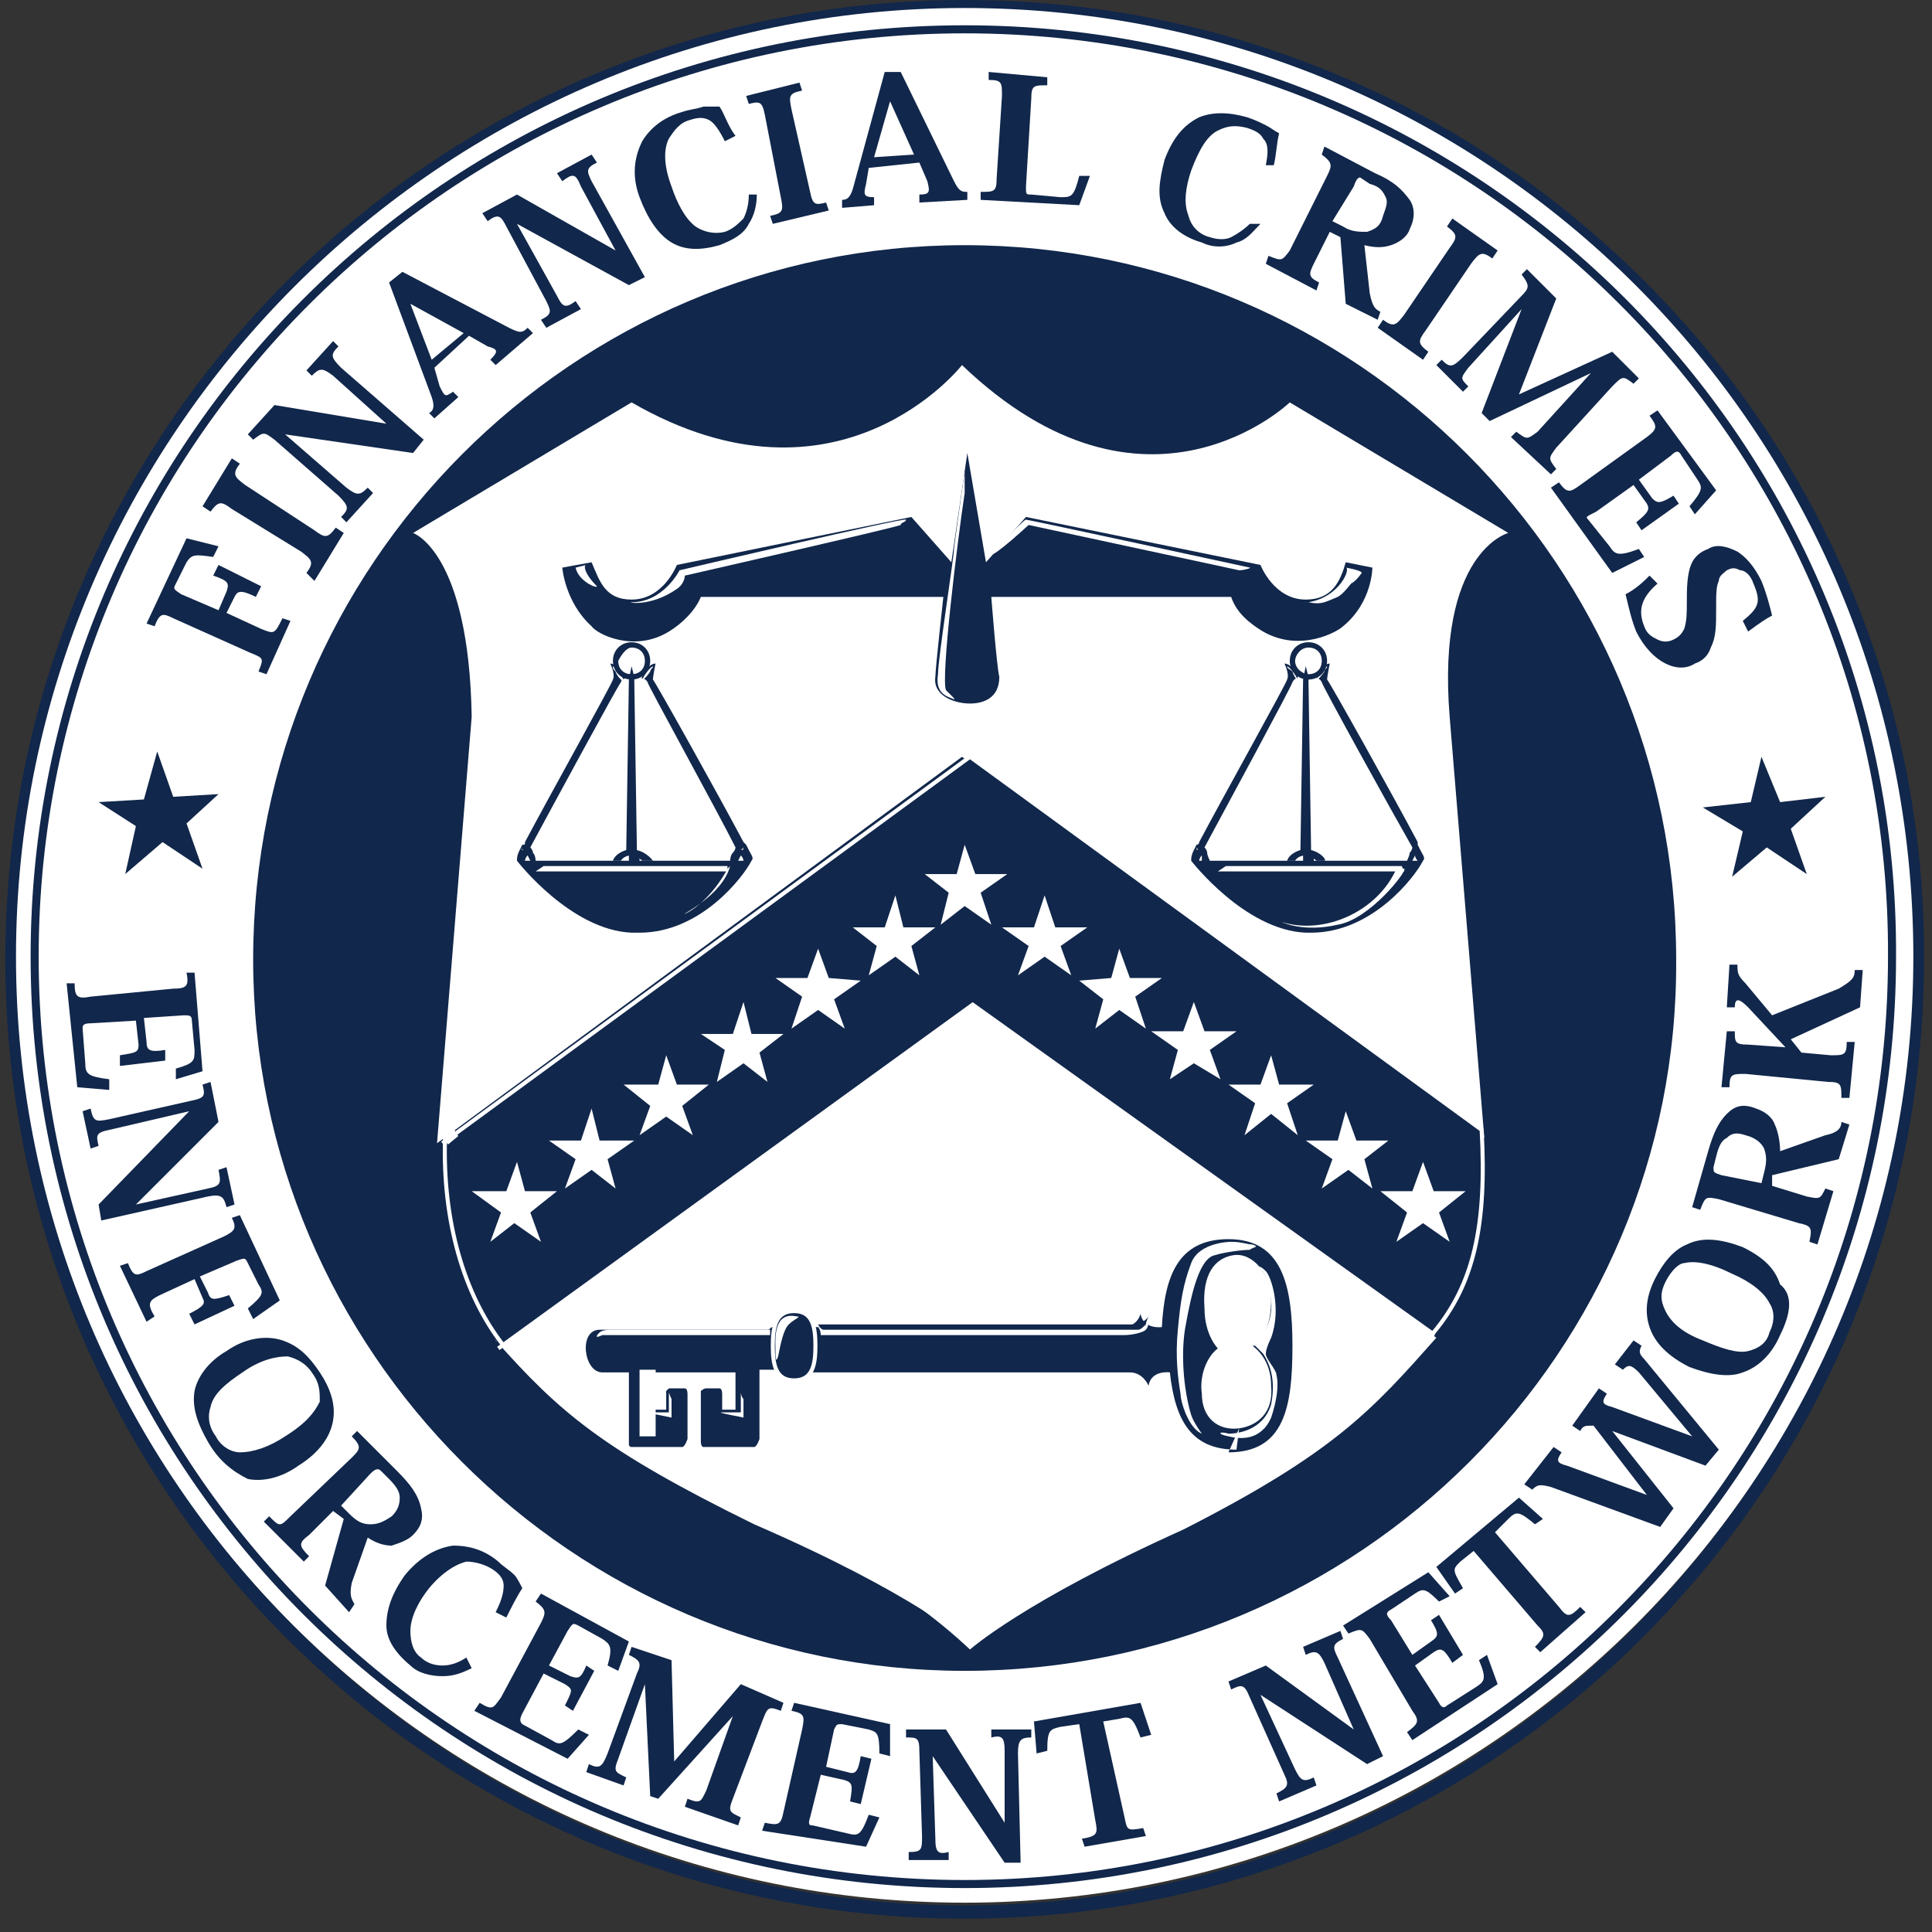 <?xml version="1.0" encoding="UTF-8"?>
<svg width="120px" height="120px" viewBox="0 0 120 120" version="1.1" xmlns="http://www.w3.org/2000/svg" xmlns:xlink="http://www.w3.org/1999/xlink">
    <rect x="0" y="0" width="120" height="120" fill="#333333" stroke="none"/>
    <!-- Generator: sketchtool 52.6 (67491) - http://www.bohemiancoding.com/sketch -->
    <title>D0B351FD-D63D-475F-BED5-BC78FE17336A</title>
    <desc>Created with sketchtool.</desc>
    <g id="Legal-&amp;-Licenses-on-LP" stroke="none" stroke-width="1" fill="none" fill-rule="evenodd">
        <g transform="translate(-240, -365)" id="Group-7">
            <g transform="translate(98, 305)">
                <g id="treasury_logo" transform="translate(142, 60)">
                    <path d="M59.917,0.828 C92.359,0.828 118.676,27.145 118.676,59.586 C118.676,92.028 92.359,118.345 59.917,118.345 C27.476,118.345 1.159,92.028 1.159,59.586 C1.159,27.145 27.476,0.828 59.917,0.828 Z M59.917,0 C26.979,0 0.331,26.814 0.331,59.586 C0.331,92.524 26.979,119.172 59.917,119.172 C92.855,119.172 119.503,92.359 119.503,59.586 C119.669,26.648 92.855,0 59.917,0 Z" id="Shape" fill="#11274B" fill-rule="nonzero"></path>
                    <path d="M59.917,0.497 C27.476,0.497 0.993,26.979 0.993,59.421 C0.993,91.862 27.31,118.179 59.917,118.179 C92.359,118.179 118.841,91.862 118.841,59.421 C118.841,26.814 92.524,0.497 59.917,0.497 Z" id="Path" fill="#FFFFFF"></path>
                    <path d="M59.917,15.559 C35.586,15.559 15.89,35.255 15.89,59.586 C15.89,83.917 35.586,103.614 59.917,103.614 C84.248,103.614 103.945,83.917 103.945,59.586 C103.945,35.255 84.248,15.559 59.917,15.559 Z" id="Path" fill="#004677"></path>
                    <path d="M59.917,103.779 C35.586,103.779 15.724,83.917 15.724,59.586 C15.724,35.09 35.586,15.228 59.917,15.228 C84.248,15.228 104.11,35.09 104.11,59.586 C104.276,83.917 84.414,103.779 59.917,103.779 Z" id="Path" fill="#11274B"></path>
                    <path d="M59.917,1.821 C27.972,1.821 2.152,27.641 2.152,59.421 C2.152,91.2 27.972,117.021 59.917,117.021 C91.697,117.021 117.517,91.2 117.517,59.421 C117.683,27.641 91.862,1.821 59.917,1.821 Z" id="Path" stroke="#11274B" stroke-width="0.5" stroke-linejoin="round"></path>
                    <path d="M16.221,36.414 L15.89,37.076 C14.897,36.579 14.731,36.745 14.566,37.076 L14.069,38.069 L16.221,39.062 C17.048,39.393 17.048,39.393 17.545,38.4 L18.041,38.566 L16.552,41.876 L16.055,41.71 C16.386,40.883 16.386,40.883 15.559,40.552 L10.759,38.4 C10.097,38.069 9.931,38.069 9.6,38.897 L9.103,38.731 L11.586,33.434 L13.572,33.931 L13.241,34.593 C12.083,34.428 11.917,34.428 11.586,34.924 L10.924,36.248 C10.759,36.579 10.759,36.579 11.255,36.91 L13.572,37.903 L14.069,36.745 C14.234,36.248 14.234,36.083 13.241,35.752 L13.572,35.09 L16.221,36.414 Z" id="Path" fill="#11274B"></path>
                    <path d="M14.4,31.614 C13.738,31.117 13.572,31.117 13.076,31.779 L12.579,31.448 L14.4,28.469 L14.897,28.8 C14.4,29.462 14.566,29.628 15.228,30.124 L19.531,32.938 C20.193,33.434 20.359,33.434 20.855,32.772 L21.352,33.103 L19.531,36.083 L19.034,35.586 C19.531,34.924 19.366,34.759 18.703,34.262 L14.4,31.614 Z" id="Path" fill="#11274B"></path>
                    <path d="M24,26.317 L20.69,23.338 C20.028,22.841 19.862,22.841 19.366,23.338 L19.034,23.007 L20.69,21.186 L21.021,21.517 C20.524,22.014 20.524,22.179 21.186,22.841 L26.317,27.31 L25.655,28.138 L17.71,26.979 L21.517,30.29 C22.179,30.786 22.345,30.786 22.841,30.29 L23.172,30.621 L21.517,32.441 L21.186,32.11 C21.683,31.614 21.683,31.448 21.021,30.786 L17.048,27.31 C16.386,26.814 16.386,26.814 15.724,27.31 L15.393,26.979 L17.048,25.159 L24,26.317 Z" id="Path" fill="#11274B"></path>
                    <path d="M26.979,22.841 L27.31,24 C27.641,24.662 27.641,24.662 28.138,24.331 L28.469,24.662 L26.979,25.986 L26.648,25.655 C26.979,25.49 26.979,25.159 26.814,24.662 L24.166,17.545 L24.993,16.883 L31.614,20.359 C32.276,20.69 32.441,20.69 32.772,20.359 L33.103,20.69 L30.786,22.676 L30.455,22.345 C30.952,21.848 30.952,21.683 30.29,21.517 L29.131,20.855 L26.979,22.841 Z M25.49,18.869 L26.814,22.345 L28.8,20.69 L25.49,18.869 Z" id="Shape" fill="#11274B" fill-rule="nonzero"></path>
                    <path d="M38.234,15.559 L36.083,11.586 C35.752,10.759 35.586,10.759 34.924,11.255 L34.593,10.759 L36.745,9.6 L37.076,10.097 C36.414,10.428 36.414,10.593 36.745,11.255 L40.055,17.214 L39.062,17.71 L32.11,13.903 L34.593,18.372 C34.924,19.034 35.09,19.2 35.752,18.703 L36.083,19.2 L33.931,20.359 L33.6,19.862 C34.262,19.531 34.262,19.366 33.931,18.703 L31.448,14.069 C31.117,13.407 30.952,13.241 30.29,13.738 L29.959,13.241 L32.11,12.083 L38.234,15.559 Z" id="Path" fill="#11274B"></path>
                    <path d="M47.007,12.083 C47.007,12.745 46.841,13.407 46.51,13.903 C46.179,14.566 45.517,14.897 44.69,15.228 C43.531,15.559 42.538,15.559 41.71,15.062 C40.883,14.566 40.221,13.572 39.724,12.248 C39.228,10.924 39.393,9.766 39.89,8.772 C40.386,7.945 41.214,7.283 42.372,6.952 C42.869,6.786 43.2,6.786 43.697,6.621 C44.028,6.621 44.359,6.621 44.69,6.621 C45.021,7.117 45.186,7.779 45.683,8.441 L45.021,8.772 C44.69,8.11 44.359,7.614 44.028,7.448 C43.697,7.283 43.366,7.283 42.869,7.448 C42.207,7.614 41.876,8.11 41.545,8.607 C41.214,9.269 41.214,10.262 41.71,11.586 C42.041,12.579 42.538,13.572 43.2,14.069 C43.697,14.4 44.359,14.566 45.021,14.4 C45.517,14.234 45.848,13.903 46.179,13.572 C46.345,13.241 46.51,12.745 46.51,12.083 L47.007,12.083 Z" id="Path" fill="#11274B"></path>
                    <path d="M47.503,7.117 C47.338,6.29 47.172,6.29 46.51,6.455 L46.345,5.959 L49.655,5.131 L49.821,5.628 C48.993,5.793 48.993,5.959 49.159,6.786 L50.317,11.917 C50.483,12.745 50.648,12.745 51.31,12.579 L51.476,13.076 L48,13.903 L47.834,13.407 C48.662,13.241 48.662,13.076 48.497,12.248 L47.503,7.117 Z" id="Path" fill="#11274B"></path>
                    <path d="M53.959,10.428 L53.793,11.421 C53.628,12.083 53.628,12.248 54.29,12.248 L54.29,12.745 L52.303,12.91 L52.303,12.414 C52.634,12.414 52.8,12.248 52.966,11.752 L54.952,4.469 L55.945,4.469 L59.255,11.255 C59.586,11.917 59.752,11.917 60.083,11.917 L60.083,12.414 L57.103,12.579 L57.103,12.083 C57.766,12.083 57.766,11.917 57.6,11.255 L57.103,10.097 L53.959,10.428 Z M55.283,6.29 L54.29,9.766 L56.772,9.6 L55.283,6.29 Z" id="Shape" fill="#11274B" fill-rule="nonzero"></path>
                    <path d="M67.034,12.745 L60.91,12.414 L60.91,11.917 C61.738,11.917 61.903,11.917 61.903,11.09 L62.234,5.959 C62.234,5.131 62.234,4.966 61.407,4.966 L61.407,4.469 L65.048,4.8 L65.048,5.297 C64.221,5.297 64.055,5.297 64.055,6.124 L63.724,11.586 C63.724,12.083 63.724,12.083 64.055,12.083 L65.876,12.248 C66.538,12.248 66.703,12.248 67.034,10.924 L67.697,10.924 L67.034,12.745 Z" id="Path" fill="#11274B"></path>
                    <path d="M78.29,13.903 C77.793,14.4 77.462,14.897 76.8,15.062 C76.138,15.393 75.31,15.393 74.648,15.062 C73.49,14.731 72.662,14.069 72.331,13.241 C71.834,12.248 72,11.255 72.331,9.931 C72.828,8.607 73.49,7.779 74.483,7.283 C75.31,6.952 76.303,6.952 77.462,7.283 C77.959,7.448 78.29,7.614 78.621,7.779 C78.952,7.945 79.117,8.11 79.448,8.276 C79.283,8.938 79.283,9.6 79.117,10.262 L78.621,10.262 C78.786,9.434 78.786,8.938 78.455,8.607 C78.29,8.276 77.959,8.11 77.462,7.945 C76.8,7.779 76.303,7.779 75.641,8.11 C74.979,8.441 74.483,9.269 73.986,10.593 C73.655,11.586 73.49,12.579 73.821,13.407 C73.986,14.069 74.483,14.566 75.145,14.731 C75.641,14.897 76.138,14.897 76.469,14.731 C76.8,14.566 77.297,14.234 77.628,13.903 L78.29,13.903 Z" id="Path" fill="#11274B"></path>
                    <path d="M85.076,18.207 C85.241,19.034 85.407,19.2 85.738,19.366 L85.572,19.862 L83.586,18.869 L83.255,14.731 L82.593,14.4 L81.6,16.386 C81.269,17.048 81.269,17.214 81.931,17.545 L81.766,18.041 L78.621,16.386 L78.786,15.89 C79.614,16.221 79.614,16.221 80.11,15.559 L82.428,10.924 C82.759,10.262 82.759,10.097 82.097,9.6 L82.262,9.103 L85.407,10.759 C86.566,11.255 87.062,11.752 87.559,12.414 C87.89,12.91 87.89,13.572 87.559,14.234 C87.393,14.731 86.897,15.062 86.4,15.228 C85.903,15.393 85.407,15.393 84.745,15.228 L85.076,18.207 Z M82.759,13.738 L83.421,14.069 C83.917,14.4 84.414,14.4 84.91,14.4 C85.407,14.234 85.738,14.069 85.903,13.407 C86.069,12.91 86.234,12.579 86.069,12.248 C85.903,11.917 85.738,11.586 85.076,11.421 L84.579,11.09 C84.414,10.924 84.248,11.09 84.083,11.586 L82.759,13.738 Z" id="Shape" fill="#11274B" fill-rule="nonzero"></path>
                    <path d="M90.041,15.393 C90.538,14.731 90.538,14.566 89.876,14.069 L90.207,13.572 L93.021,15.559 L92.69,16.055 C92.028,15.559 91.862,15.724 91.366,16.386 L88.552,20.524 C88.055,21.186 88.055,21.352 88.717,21.848 L88.386,22.345 L85.572,20.359 L85.903,19.862 C86.566,20.359 86.731,20.193 87.228,19.531 L90.041,15.393 Z" id="Path" fill="#11274B"></path>
                    <path d="M101.793,23.503 L101.462,23.834 C100.8,23.338 100.8,23.338 100.138,24 L96.662,27.807 C96.166,28.469 96.166,28.469 96.662,29.131 L96.331,29.462 L93.848,27.145 L94.179,26.814 C94.841,27.31 94.841,27.31 95.503,26.814 L98.814,23.172 L92.524,26.152 L92.028,25.655 L94.51,19.2 L91.2,22.841 C90.703,23.503 90.703,23.503 91.2,24 L90.869,24.331 L89.214,22.676 L89.545,22.345 C90.041,22.841 90.207,22.841 90.869,22.179 L94.51,18.372 C95.007,17.876 95.007,17.71 94.51,17.048 L94.841,16.717 L96.662,18.538 L94.345,24.497 L100.138,21.848 L101.793,23.503 Z" id="Path" fill="#11274B"></path>
                    <path d="M96.331,30.29 L96.828,29.959 C97.324,30.621 97.49,30.621 98.152,30.124 L102.29,27.145 C102.952,26.648 102.952,26.483 102.455,25.821 L102.952,25.49 L106.593,30.455 L105.269,31.945 L104.938,31.448 C105.766,30.455 105.766,30.29 105.434,29.793 L104.441,28.303 C104.276,27.972 104.11,27.972 103.779,28.303 L101.793,29.793 L102.621,30.952 C102.952,31.283 103.117,31.283 103.945,30.786 L104.276,31.283 L101.959,32.938 L101.628,32.441 C102.455,31.779 102.455,31.614 102.29,31.283 L101.462,30.124 L99.145,31.779 C98.483,32.11 98.483,32.11 98.648,32.276 L99.972,33.931 C100.303,34.428 100.469,34.593 101.793,34.097 L102.124,34.593 L100.138,35.586 L96.331,30.29 Z" id="Path" fill="#11274B"></path>
                    <path d="M108.248,38.566 C109.241,37.738 109.407,37.407 108.91,36.248 C108.745,35.752 108.414,35.421 108.083,35.421 C107.752,35.255 107.586,35.255 107.255,35.421 C107.09,35.586 106.759,35.752 106.759,36.083 C106.593,36.414 106.593,36.91 106.593,37.738 C106.593,38.897 106.593,39.559 106.262,40.221 C106.097,40.717 105.766,41.048 105.269,41.214 C104.772,41.545 104.11,41.545 103.448,41.214 C102.786,40.883 102.124,40.221 101.628,39.228 C101.297,38.4 101.131,37.572 100.966,36.91 C101.628,36.579 102.124,36.083 102.455,35.752 L102.952,36.248 C101.793,37.241 101.793,38.069 102.124,38.897 C102.29,39.393 102.621,39.559 102.952,39.724 C103.283,39.89 103.614,39.89 103.945,39.724 C104.276,39.559 104.441,39.393 104.607,39.062 C104.772,38.566 104.772,38.069 104.772,37.407 C104.772,36.579 104.772,35.586 105.103,34.924 C105.269,34.593 105.6,34.262 106.097,34.097 C106.593,33.766 107.255,33.931 107.917,34.262 C108.414,34.593 108.91,35.09 109.407,36.083 C109.738,36.91 109.903,37.572 110.069,38.234 C109.738,38.4 109.241,38.731 108.579,39.228 L108.248,38.566 Z" id="Path" fill="#11274B"></path>
                    <polygon id="Path" fill="#11274B" points="7.779 54.29 8.441 51.31 6.124 49.821 8.938 49.655 9.766 46.676 10.759 49.49 13.572 49.324 11.586 51.145 12.579 53.959 10.097 52.303"></polygon>
                    <polygon id="Path" fill="#11274B" points="107.586 54.455 108.248 51.641 105.766 50.152 108.745 49.821 109.407 47.007 110.566 49.821 113.379 49.49 111.228 51.476 112.221 54.29 109.738 52.634"></polygon>
                    <path d="M80.11,24.993 L93.683,33.103 C93.683,33.103 89.214,34.262 90.041,44.524 L92.193,70.676 L59.752,47.007 L27.145,71.007 L29.297,44.524 C29.131,34.262 25.655,33.103 25.655,33.103 L39.228,24.993 C52.138,32.441 59.752,22.676 59.752,22.676 C71.172,33.6 80.11,24.993 80.11,24.993 Z" id="Path" fill="#FFFFFF"></path>
                    <path d="M32.607,53.462 C32.607,53.462 32.607,53.297 32.772,53.131 L32.938,53.462 L33.269,53.462 C33.269,53.462 33.269,53.131 33.103,52.966 C33.103,52.8 32.938,52.634 32.938,52.634 C34.097,50.483 38.4,42.538 38.566,42.372 C38.731,42.041 38.897,42.207 38.897,42.041 C38.731,41.876 38.731,41.71 38.4,41.545 C38.234,41.214 37.903,41.214 37.903,41.214 C37.903,41.214 38.234,41.876 38.069,42.207 C38.069,42.372 34.097,49.49 32.607,52.303 C32.607,52.469 32.607,52.469 32.441,52.469 C32.441,52.469 32.441,52.469 32.276,52.8 C32.11,53.131 32.11,53.297 32.11,53.462 C32.11,53.462 35.421,57.766 39.228,57.931 L39.724,57.931 C43.531,57.931 46.179,54.455 46.676,53.462 C46.841,53.297 46.676,53.131 46.51,52.8 C46.345,52.469 46.345,52.469 46.345,52.469 C46.345,52.469 46.51,52.469 46.345,52.469 C46.345,52.469 46.345,52.469 46.179,52.303 C46.179,52.303 46.014,52.303 46.179,52.303 C44.69,49.49 40.717,42.372 40.552,42.207 C40.552,42.041 40.717,41.214 40.717,41.214 C40.717,41.214 40.386,41.214 40.221,41.545 C40.055,41.876 39.89,41.876 39.89,42.041 C39.724,42.207 40.055,42.041 40.221,42.372 C40.221,42.538 44.524,50.317 45.683,52.634 C45.683,52.634 45.683,52.8 45.517,52.966 C45.352,53.131 45.352,53.462 45.352,53.462 L45.848,53.462 L46.014,53.131 C46.179,53.297 46.179,53.462 46.179,53.462 L39.724,53.462 L39.724,53.131 C39.724,53.131 39.559,52.966 39.393,52.966 C39.228,53.131 39.062,53.131 39.062,53.131 L39.062,53.462 L32.607,53.462 Z" id="Path" fill="#11274B"></path>
                    <path d="M38.069,41.379 C38.069,41.379 38.4,41.545 38.731,42.207 C38.731,42.207 38.731,42.372 38.566,42.372 C38.731,42.207 38.4,42.207 38.234,41.71 C38.069,41.545 38.069,41.545 38.069,41.379 Z" id="Path" fill="#FFFFFF"></path>
                    <path d="M40.552,41.379 C40.552,41.379 40.221,41.545 39.89,42.207 L39.89,42.372 C39.89,42.207 40.055,42.207 40.386,41.71 C40.386,41.545 40.552,41.545 40.552,41.379 Z" id="Path" fill="#FFFFFF"></path>
                    <path d="M39.228,40.221 C39.724,40.221 40.055,40.552 40.055,41.048 C40.055,41.545 39.724,41.876 39.228,41.876 C38.731,41.876 38.4,41.545 38.4,41.048 C38.566,40.717 38.897,40.221 39.228,40.221 L39.228,39.89 C38.566,39.89 38.069,40.386 38.069,41.048 C38.069,41.71 38.566,42.207 39.228,42.207 C39.89,42.207 40.386,41.71 40.386,41.048 C40.386,40.386 39.89,39.89 39.228,39.89 L39.228,40.221 Z" id="Path" fill="#11274B"></path>
                    <path d="M39.559,52.8 L39.393,42.041 L39.228,41.379 L39.062,42.207 L38.897,52.8 C38.897,52.8 38.234,52.966 38.069,53.462 L38.566,53.462 C38.566,53.462 38.731,53.131 39.228,53.131 C39.559,53.131 39.89,53.462 39.89,53.462 L40.552,53.462 C40.552,53.462 40.221,52.966 39.559,52.8 Z" id="Path" fill="#11274B"></path>
                    <path d="M74.483,53.462 C74.483,53.462 74.483,53.297 74.648,53.131 L74.648,53.462 L75.145,53.462 C75.145,53.462 74.979,53.131 74.979,52.966 C74.979,52.8 74.814,52.634 74.814,52.634 C75.972,50.483 80.276,42.538 80.276,42.372 C80.441,42.041 80.607,42.207 80.607,42.041 C80.607,41.876 80.441,41.71 80.276,41.545 C80.11,41.214 79.779,41.214 79.779,41.214 C79.779,41.214 80.11,41.876 79.945,42.207 C79.945,42.372 75.972,49.49 74.483,52.303 C74.483,52.469 74.317,52.469 74.317,52.469 C74.317,52.469 74.317,52.469 74.152,52.8 C73.986,53.131 73.986,53.297 73.986,53.462 C73.986,53.462 77.297,57.766 81.103,57.931 L81.434,57.931 C85.241,57.931 87.89,54.455 88.386,53.462 C88.552,53.297 88.386,53.131 88.221,52.8 C88.055,52.469 88.055,52.469 88.055,52.469 C88.055,52.469 88.055,52.469 88.055,52.303 C88.055,52.303 87.89,52.303 88.055,52.303 C86.566,49.49 82.593,42.372 82.428,42.207 C82.428,42.041 82.593,41.214 82.593,41.214 C82.593,41.214 82.262,41.214 82.097,41.545 C81.931,41.876 81.766,41.876 81.766,42.041 C81.766,42.207 81.931,42.041 82.097,42.372 C82.097,42.538 86.4,50.317 87.724,52.634 C87.724,52.634 87.724,52.8 87.559,52.966 C87.559,53.131 87.393,53.462 87.393,53.462 L87.724,53.462 L87.89,53.131 C87.89,53.297 88.055,53.462 88.055,53.462 L81.6,53.462 L81.6,53.131 C81.6,53.131 81.434,52.966 81.269,52.966 C81.269,53.131 80.938,53.131 80.938,53.131 L80.938,53.462 L74.483,53.462 Z" id="Path" fill="#11274B"></path>
                    <path d="M79.945,41.379 C79.945,41.379 80.276,41.545 80.607,42.207 C80.607,42.207 80.772,42.372 80.607,42.372 C80.607,42.207 80.441,42.207 80.276,41.71 C80.11,41.545 79.945,41.545 79.945,41.379 Z" id="Path" fill="#FFFFFF"></path>
                    <path d="M82.428,41.379 C82.428,41.379 82.097,41.545 81.766,42.207 L81.766,42.372 C81.766,42.207 81.931,42.207 82.262,41.71 C82.262,41.545 82.428,41.545 82.428,41.379 Z" id="Path" fill="#FFFFFF"></path>
                    <path d="M81.269,40.221 C81.766,40.221 82.097,40.552 82.097,41.048 C82.097,41.545 81.766,41.876 81.269,41.876 C80.938,41.876 80.441,41.545 80.441,41.048 C80.441,40.717 80.772,40.221 81.269,40.221 L81.269,39.89 C80.607,39.89 80.11,40.386 80.11,41.048 C80.11,41.71 80.607,42.207 81.269,42.207 C81.931,42.207 82.428,41.71 82.428,41.048 C82.428,40.386 81.931,39.89 81.269,39.89 L81.269,40.221 Z" id="Path" fill="#11274B"></path>
                    <path d="M81.434,52.8 L81.269,42.041 L81.103,41.379 L80.938,42.207 L80.772,52.8 C80.772,52.8 80.11,52.966 79.945,53.462 L80.441,53.462 C80.441,53.462 80.607,53.131 81.103,53.131 C81.434,53.131 81.766,53.462 81.766,53.462 L82.262,53.462 C82.428,53.462 82.097,52.966 81.434,52.8 Z" id="Path" fill="#11274B"></path>
                    <path d="M61.572,37.076 C61.572,37.076 61.903,41.379 62.069,42.041 C62.069,43.366 61.076,43.697 60.248,43.697 C59.255,43.697 57.931,43.2 58.097,42.041 C58.097,41.545 58.593,37.076 58.593,37.076 L43.531,37.076 C43.2,37.903 42.372,38.731 41.545,39.228 C39.393,40.552 37.076,39.393 36.745,38.897 C35.09,37.407 34.924,35.255 34.924,35.255 L36.745,34.924 C37.241,36.083 37.572,37.241 39.228,37.241 C41.214,37.241 42.041,35.09 42.041,35.09 L56.607,32.11 L59.09,34.924 L60.083,28.138 L61.241,34.924 L63.724,32.11 L78.29,35.09 C78.29,35.09 79.117,37.241 81.103,37.241 C82.759,37.241 83.255,36.083 83.586,34.924 L85.241,35.255 C85.241,35.255 85.241,37.407 83.421,38.897 C83.09,39.228 80.772,40.552 78.455,39.228 C77.628,38.731 76.8,38.069 76.469,37.076 L61.572,37.076 Z" id="Path" fill="#11274B"></path>
                    <path d="M56.276,32.276 C56.276,32.11 42.207,35.421 42.207,35.421 C42.207,35.421 41.214,37.407 39.228,37.407 C38.897,37.407 40.386,37.738 42.041,36.579 C42.538,36.248 42.538,35.752 42.538,35.752 C42.538,35.752 55.614,32.772 55.945,32.607 C55.945,32.441 56.276,32.441 56.276,32.276 Z" id="Path" fill="#FFFFFF"></path>
                    <path d="M35.752,35.255 C35.917,36.083 37.076,36.579 37.076,36.414 C36.248,35.586 36.248,35.09 36.414,35.09 L35.752,35.255 Z" id="Path" fill="#FFFFFF"></path>
                    <path d="M59.917,29.297 C59.917,29.297 59.917,29.628 59.917,30.621 C59.421,33.931 58.428,42.207 58.759,42.869 L59.09,43.2 C59.255,43.366 59.421,43.531 59.09,43.366 C58.593,43.2 58.097,42.869 58.262,41.876 C58.262,40.883 59.255,34.593 59.255,34.097 C59.255,33.931 59.917,29.297 59.917,29.297 Z" id="Path" fill="#FFFFFF"></path>
                    <path d="M61.572,34.428 C61.572,34.428 63.559,32.276 63.724,32.276 C63.89,32.276 77.628,35.255 77.628,35.255 C77.793,35.255 77.297,35.421 76.966,35.421 L63.89,32.607 C63.89,32.607 61.738,34.593 61.572,34.428 Z" id="Path" fill="#FFFFFF"></path>
                    <path d="M84.579,35.586 C84.579,35.586 84.248,36.083 83.917,36.248 C83.917,36.248 83.421,36.91 83.09,37.076 C82.262,37.407 82.097,37.572 81.269,37.407 C83.255,37.076 83.917,35.255 83.586,35.255 C83.586,35.255 84.579,35.421 84.579,35.586 Z" id="Path" fill="#FFFFFF"></path>
                    <path d="M88.883,82.593 C83.421,92.359 68.69,93.683 60.083,101.959 C60.083,101.959 56.772,98.979 46.841,94.676 C37.407,90.041 34.759,87.724 30.786,83.255 L60.414,62.069 L88.883,82.593 Z" id="Path" fill="#FFFFFF"></path>
                    <path d="M33.6,82.924 C39.228,92.524 51.476,94.179 60.248,102.455 C60.248,102.455 63.559,99.476 73.49,95.007 C82.924,90.207 85.241,87.559 89.214,83.09 L60.579,62.897 L33.6,82.924 Z" id="Path" fill="#FFFFFF"></path>
                    <path d="M45.352,53.793 C45.352,53.793 45.352,53.793 45.186,53.959 C44.855,54.621 43.862,56.11 42.538,56.772 C42.372,56.772 44.855,55.614 45.352,53.793 Z" id="Path" fill="#FFFFFF"></path>
                    <path d="M46.179,52.634 L46.014,52.8 C46.014,52.8 46.179,52.8 46.179,52.634 Z" id="Path" fill="#DCDDDE"></path>
                    <g id="Group" transform="translate(45.517, 52.138)">
                        <path d="M0.662,0.662 C0.662,0.662 0.497,0.662 0.662,0.662 C0.497,0.662 0.662,0.497 0.662,0.662 C0.662,0.497 0.662,0.497 0.662,0.662 Z" id="Path" fill="#B8BABC"></path>
                        <path d="M0.662,0.662 C0.497,0.662 0.497,0.662 0.662,0.662 C0.497,0.662 0.662,0.497 0.662,0.662 C0.662,0.497 0.662,0.497 0.662,0.662 Z" id="Path" fill="#97999C"></path>
                    </g>
                    <path d="M46.179,52.634 L46.014,52.8 C46.014,52.8 46.014,52.8 46.179,52.634 Z" id="Path" fill="#77787B"></path>
                    <path d="M32.276,52.634 L32.441,52.8 C32.607,52.8 32.441,52.8 32.276,52.634 Z" id="Path" fill="#DCDDDE"></path>
                    <polygon id="Path" fill="#FFFFFF" points="33.269 54.124 33.766 53.793 45.186 53.793 45.186 54.124"></polygon>
                    <path d="M79.614,57.269 C79.614,57.269 80.938,57.931 83.09,57.434 C85.076,57.103 87.393,54.124 87.228,53.959 L86.731,53.959 C85.572,56.607 82.262,58.097 79.614,57.269 Z" id="Path" fill="#FFFFFF"></path>
                    <path d="M74.317,52.634 C74.317,52.634 74.483,52.8 74.317,52.634 C74.483,52.8 74.317,52.8 74.317,52.634 Z" id="Path" fill="#DCDDDE"></path>
                    <path d="M74.317,52.8 C74.317,52.8 74.483,52.8 74.317,52.8 C74.483,52.8 74.317,52.634 74.317,52.8 C74.317,52.634 74.317,52.634 74.317,52.8 Z" id="Path" fill="#B8BABC"></path>
                    <path d="M74.317,52.8 C74.317,52.8 74.483,52.8 74.317,52.8 C74.483,52.8 74.317,52.634 74.317,52.8 C74.317,52.634 74.317,52.634 74.317,52.8 Z" id="Path" fill="#97999C"></path>
                    <path d="M74.317,52.634 C74.317,52.634 74.483,52.8 74.317,52.634 C74.483,52.8 74.483,52.8 74.317,52.634 Z" id="Path" fill="#77787B"></path>
                    <polygon id="Path" fill="#FFFFFF" points="75.641 54.124 76.138 53.793 87.062 53.793 87.228 54.124"></polygon>
                    <path d="M76.966,88.717 C78.124,88.552 79.117,87.724 78.952,86.069 C78.952,84.91 78.455,84.083 77.793,83.586 L77.959,83.586 C78.621,83.09 78.952,81.931 78.952,80.772 C78.952,79.117 77.793,77.793 76.634,77.959 C75.476,78.124 74.648,79.117 74.814,81.269 C74.814,82.924 75.641,83.752 75.641,83.752 C74.979,84.248 74.483,85.407 74.648,86.566 C74.648,88.055 75.641,88.883 76.966,88.717 L76.8,90.041 C73.986,90.041 72.993,88.221 72.662,85.241 C72.662,85.241 71.503,85.076 71.338,86.069 C71.338,86.069 71.007,85.241 70.179,85.241 L48.828,85.241 L48.497,85.076 L47.172,85.076 L47.172,89.379 C47.172,89.379 47.007,89.876 46.841,89.876 C46.676,89.876 43.862,89.876 43.697,89.876 C43.531,89.876 43.531,89.545 43.531,89.545 L43.531,86.4 C43.531,86.4 43.697,86.234 43.862,86.234 C44.028,86.234 44.69,86.234 44.69,86.234 C44.855,86.234 44.855,86.566 44.855,86.566 L44.855,87.559 L45.683,87.559 L45.683,85.241 L40.552,85.241 L40.552,87.559 L41.379,87.559 L41.379,86.4 L41.545,86.234 C41.71,86.234 42.372,86.234 42.538,86.234 C42.703,86.234 42.703,86.566 42.703,86.566 L42.703,89.379 C42.703,89.379 42.538,89.876 42.372,89.876 C42.207,89.876 39.393,89.876 39.228,89.876 C39.062,89.876 39.062,89.71 39.062,89.71 L39.062,85.241 C39.062,85.241 38.731,85.241 37.407,85.241 C36.248,85.241 35.917,82.593 37.241,82.593 C37.738,82.593 42.372,82.593 47.669,82.593 C47.834,82.593 47.834,82.428 48,82.428 C57.434,82.428 69.683,82.428 69.683,82.428 C70.676,82.428 70.841,81.6 70.841,81.6 C71.007,82.593 72.166,82.428 72.166,82.428 C72.331,79.283 73.159,76.966 76.303,76.966 C79.614,76.966 80.276,79.779 80.276,83.586 C80.276,87.393 79.779,90.207 76.303,90.207 L76.966,88.717 Z" id="Path" fill="#11274B"></path>
                    <path d="M46.014,82.593 L37.903,82.593 C37.903,82.593 37.407,82.593 37.241,82.759 C36.91,83.09 37.076,83.09 37.407,82.924 C37.572,82.924 37.903,82.924 38.069,82.924 C38.4,82.924 47.834,82.924 47.834,82.924 C47.834,82.924 47.834,82.759 47.834,82.593 L46.014,82.593 Z" id="Path" fill="#FFFFFF"></path>
                    <path d="M49.324,85.738 C50.483,85.738 50.648,84.745 50.648,83.586 C50.648,82.428 50.483,81.434 49.324,81.434 C48.166,81.434 48,82.428 48,83.586 C48,84.745 48.166,85.738 49.324,85.738 Z" id="Path" stroke="#FFFFFF" stroke-width="0.25" fill="#11274B"></path>
                    <path d="M48.331,84.248 C48.497,83.421 48.662,82.593 48.993,82.262 C49.324,81.931 49.821,81.766 49.49,81.766 C48,81.434 48.166,83.255 48.166,83.752 C48.166,84.248 48.166,84.745 48.331,84.248 Z" id="Path" fill="#FFFFFF"></path>
                    <path d="M40.386,87.724 L41.379,87.724 L41.545,87.724 C41.545,87.724 41.545,86.731 41.545,86.566 C41.545,86.4 41.545,86.566 41.71,86.897 C41.71,87.228 41.71,87.89 41.71,88.055 C41.876,88.055 39.89,87.724 40.386,87.724 Z" id="Path" fill="#FFFFFF"></path>
                    <path d="M44.855,87.724 L45.848,87.724 L46.014,87.724 C46.014,87.724 46.014,86.731 46.014,86.566 C46.014,86.4 46.014,86.731 46.179,86.897 C46.179,87.228 46.179,87.89 46.179,88.055 C46.345,88.055 44.359,87.724 44.855,87.724 Z" id="Path" fill="#FFFFFF"></path>
                    <path d="M50.814,82.428 L70.345,82.428 C70.345,82.428 71.007,82.428 71.338,82.097 C71.338,82.097 71.338,82.428 71.172,82.593 C71.007,82.759 70.345,82.924 69.848,82.924 C69.683,82.924 50.979,82.924 50.979,82.924 C50.979,82.924 50.979,82.593 50.814,82.428 Z" id="Path" fill="#FFFFFF"></path>
                    <path d="M50.814,82.262 L70.345,82.262 C70.345,82.262 71.007,82.262 71.338,81.766 C71.338,81.766 71.172,82.097 71.172,82.262 C71.007,82.428 70.841,82.593 70.676,82.593 C70.51,82.593 51.145,82.593 51.145,82.593 C51.145,82.593 50.979,82.593 50.814,82.262 Z" id="Path" fill="#11274B"></path>
                    <path d="M77.959,83.586 C77.959,83.586 79.117,82.428 78.952,80.772 C78.786,79.448 78.455,78.952 78.29,78.786 C78.124,78.621 78.29,78.621 78.621,78.952 C78.952,79.283 79.614,81.269 78.952,83.09 C78.952,83.09 78.621,83.752 78.621,84.083 C78.621,84.414 79.283,85.076 79.283,85.407 C79.448,86.069 79.283,87.062 78.952,88.055 C78.29,89.545 76.966,89.379 76.303,89.214 C75.476,89.048 75.807,88.883 76.303,89.048 C76.8,89.048 78.455,88.883 78.952,87.228 C79.283,85.572 78.786,84.579 78.455,84.083 C78.124,83.752 77.959,83.586 77.959,83.586 Z" id="Path" fill="#FFFFFF"></path>
                    <path d="M77.793,77.297 C77.462,77.297 77.131,77.131 76.469,77.131 C76.469,77.131 74.483,77.131 73.986,78.455 C73.49,79.779 73.324,80.772 73.159,82.593 C72.993,84.248 73.159,85.572 73.324,86.566 C73.324,87.062 73.821,88.717 74.648,89.048 C74.648,89.048 74.152,88.386 73.986,87.89 C73.49,86.234 73.324,83.917 73.655,82.262 C73.986,80.441 74.483,78.124 75.476,77.959 C75.972,77.793 77.131,77.628 77.628,77.628 C77.793,77.462 78.29,77.462 77.793,77.297 Z" id="Path" fill="#FFFFFF"></path>
                    <rect id="Rectangle" fill="#FFFFFF" x="39.724" y="85.076" width="1" height="4.138"></rect>
                    <g id="Group" transform="translate(28.966, 52.138)" fill="#FFFFFF">
                        <polygon id="Path" points="38.566 5.462 36.579 5.462 35.917 3.476 35.255 5.462 33.269 5.462 34.924 6.621 34.262 8.441 35.917 7.283 37.572 8.441 36.91 6.621"></polygon>
                        <polygon id="Path" points="29.462 5.297 29.959 3.31 28.469 2.152 30.455 2.152 30.952 0.331 31.614 2.152 33.6 2.152 31.945 3.31 32.607 5.297 30.952 4.138"></polygon>
                        <polygon id="Path" points="24 5.462 25.986 5.462 26.648 3.476 27.145 5.462 29.131 5.462 27.641 6.621 28.138 8.441 26.648 7.283 24.993 8.441 25.49 6.621"></polygon>
                        <polygon id="Path" points="19.2 8.607 21.186 8.607 21.848 6.786 22.51 8.607 24.497 8.772 22.841 9.931 23.503 11.752 21.848 10.593 20.193 11.752 20.855 9.766"></polygon>
                        <polygon id="Path" points="14.566 12.083 16.552 12.083 17.214 10.097 17.71 12.083 19.697 12.083 18.207 13.241 18.703 15.062 17.214 13.903 15.559 15.062 16.055 13.076"></polygon>
                        <polygon id="Path" points="9.766 15.228 11.917 15.228 12.414 13.407 13.076 15.228 15.062 15.228 13.407 16.552 14.069 18.372 12.414 17.214 10.759 18.372 11.421 16.552"></polygon>
                        <polygon id="Path" points="5.131 18.703 7.117 18.703 7.779 16.717 8.276 18.703 10.428 18.703 8.772 19.862 9.269 21.683 7.779 20.524 6.124 21.683 6.786 19.862"></polygon>
                        <polygon id="Path" points="1.49 24.993 2.152 23.172 0.331 21.848 2.483 21.848 3.145 20.028 3.641 21.848 5.628 21.848 3.972 23.172 4.634 24.993 2.979 23.834"></polygon>
                        <polygon id="Path" points="43.2 8.607 41.214 8.607 40.552 6.786 40.055 8.607 38.069 8.772 39.559 9.931 39.062 11.752 40.552 10.593 42.207 11.752 41.545 9.766"></polygon>
                        <polygon id="Path" points="47.834 11.917 45.848 11.917 45.186 10.097 44.524 11.917 42.538 11.917 44.193 13.076 43.697 14.897 45.186 13.903 46.841 14.897 46.179 13.076"></polygon>
                        <polygon id="Path" points="52.634 15.228 50.483 15.228 49.986 13.407 49.324 15.228 47.338 15.228 48.993 16.386 48.331 18.372 49.986 17.048 51.641 18.372 50.979 16.386"></polygon>
                        <polygon id="Path" points="57.269 18.703 55.283 18.703 54.621 16.883 54.124 18.703 52.138 18.703 53.793 19.862 53.131 21.683 54.786 20.524 56.276 21.683 55.779 19.862"></polygon>
                        <polygon id="Path" points="61.076 24.993 60.414 23.172 62.069 21.848 60.083 21.848 59.421 20.028 58.759 21.848 56.772 21.848 58.428 23.172 57.766 24.993 59.421 23.834"></polygon>
                    </g>
                    <path d="M30.952,83.752 L60.414,62.4 L88.883,82.759 L88.883,83.09 L89.048,82.759 C91.531,79.779 92.359,76.138 92.028,70.179 L60.248,47.007 L27.476,71.007" id="Path" stroke="#FFFFFF" stroke-width="0.25" fill="#11274B"></path>
                    <g id="Group" transform="translate(28.966, 52.138)" fill="#FFFFFF">
                        <polygon id="Path" points="38.566 5.462 36.579 5.462 35.917 3.476 35.255 5.462 33.269 5.462 34.924 6.621 34.262 8.441 35.917 7.283 37.572 8.441 36.91 6.621"></polygon>
                        <polygon id="Path" points="29.462 5.297 29.959 3.31 28.469 2.152 30.455 2.152 30.952 0.331 31.614 2.152 33.6 2.152 31.945 3.31 32.607 5.297 30.952 4.138"></polygon>
                        <polygon id="Path" points="24 5.462 25.986 5.462 26.648 3.476 27.145 5.462 29.131 5.462 27.641 6.621 28.138 8.441 26.648 7.283 24.993 8.441 25.49 6.621"></polygon>
                        <polygon id="Path" points="19.2 8.607 21.186 8.607 21.848 6.786 22.51 8.607 24.497 8.772 22.841 9.931 23.503 11.752 21.848 10.593 20.193 11.752 20.855 9.766"></polygon>
                        <polygon id="Path" points="14.566 12.083 16.552 12.083 17.214 10.097 17.71 12.083 19.697 12.083 18.207 13.241 18.703 15.062 17.214 13.903 15.559 15.062 16.055 13.076"></polygon>
                        <polygon id="Path" points="9.766 15.228 11.917 15.228 12.414 13.407 13.076 15.228 15.062 15.228 13.407 16.552 14.069 18.372 12.414 17.214 10.759 18.372 11.421 16.552"></polygon>
                        <polygon id="Path" points="5.131 18.703 7.117 18.703 7.779 16.717 8.276 18.703 10.428 18.703 8.772 19.862 9.269 21.683 7.779 20.524 6.124 21.683 6.786 19.862"></polygon>
                        <polygon id="Path" points="1.49 24.993 2.152 23.172 0.331 21.848 2.483 21.848 3.145 20.028 3.641 21.848 5.628 21.848 3.972 23.172 4.634 24.993 2.979 23.834"></polygon>
                        <polygon id="Path" points="43.2 8.607 41.214 8.607 40.552 6.786 40.055 8.607 38.069 8.772 39.559 9.931 39.062 11.752 40.552 10.593 42.207 11.752 41.545 9.766"></polygon>
                        <polygon id="Path" points="47.834 11.917 45.848 11.917 45.186 10.097 44.524 11.917 42.538 11.917 44.193 13.076 43.697 14.897 45.186 13.903 46.841 14.897 46.179 13.076"></polygon>
                        <polygon id="Path" points="52.634 15.228 50.483 15.228 49.986 13.407 49.324 15.228 47.338 15.228 48.993 16.386 48.331 18.372 49.986 17.048 51.641 18.372 50.979 16.386"></polygon>
                        <polygon id="Path" points="57.269 18.703 55.283 18.703 54.621 16.883 54.124 18.703 52.138 18.703 53.793 19.862 53.131 21.683 54.786 20.524 56.276 21.683 55.779 19.862"></polygon>
                        <polygon id="Path" points="61.076 24.993 60.414 23.172 62.069 21.848 60.083 21.848 59.421 20.028 58.759 21.848 56.772 21.848 58.428 23.172 57.766 24.993 59.421 23.834"></polygon>
                    </g>
                    <path d="M4.138,61.076 L4.634,61.076 C4.634,61.903 4.8,62.069 5.628,61.903 L10.759,61.407 C11.586,61.407 11.752,61.241 11.586,60.414 L12.083,60.414 L12.579,66.538 L10.924,67.034 L10.924,66.372 C12.083,66.041 12.083,65.876 12.083,65.214 L11.917,63.393 C11.917,63.062 11.752,63.062 11.421,63.062 L8.938,63.228 L9.103,64.717 C9.103,65.214 9.269,65.379 10.262,65.214 L10.262,65.876 L7.448,66.207 L7.448,65.545 C8.441,65.379 8.607,65.379 8.607,64.883 L8.441,63.393 L5.628,63.559 C5.131,63.559 5.131,63.724 5.131,63.89 L5.297,66.041 C5.297,66.703 5.462,66.869 6.786,67.034 L6.786,67.697 L4.8,67.531 L4.138,61.076 Z" id="Path" fill="#11274B"></path>
                    <path d="M8.441,74.814 L12.91,73.821 C13.738,73.655 13.738,73.49 13.572,72.662 L14.069,72.497 L14.566,74.814 L14.069,74.979 C13.903,74.317 13.738,74.152 12.91,74.317 L6.29,75.807 L6.124,74.814 L11.752,69.021 L6.786,70.179 C5.959,70.345 5.959,70.51 6.124,71.172 L5.628,71.338 L5.131,69.021 L5.628,68.855 C5.793,69.683 5.959,69.683 6.786,69.517 L11.917,68.359 C12.745,68.193 12.745,68.028 12.579,67.366 L13.076,67.2 L13.572,69.683 L8.441,74.814 Z" id="Path" fill="#11274B"></path>
                    <path d="M12.083,82.262 L11.752,81.6 C12.745,81.103 12.745,80.938 12.579,80.607 L12.083,79.448 L9.931,80.441 C9.269,80.772 9.103,80.938 9.6,81.766 L9.103,82.097 L7.448,78.621 L7.945,78.455 C8.276,79.283 8.441,79.283 9.103,78.952 L13.903,76.8 C14.566,76.469 14.731,76.303 14.4,75.641 L14.897,75.476 L17.379,80.772 L15.724,81.931 L15.393,81.269 C16.386,80.441 16.386,80.276 16.055,79.779 L15.393,78.455 C15.228,78.124 15.228,78.124 14.731,78.29 L12.414,79.283 L12.91,80.276 C13.076,80.772 13.241,80.772 14.234,80.441 L14.566,81.103 L12.083,82.262 Z" id="Path" fill="#11274B"></path>
                    <path d="M12.91,89.545 C12.248,88.386 11.917,87.393 12.083,86.4 C12.248,85.572 12.91,84.579 14.069,83.917 C15.228,83.09 16.552,82.924 17.545,83.255 C18.538,83.586 19.2,84.248 19.862,85.241 C20.524,86.234 20.855,87.228 20.69,88.221 C20.524,89.214 19.862,90.207 18.538,91.034 C17.379,91.862 16.221,92.028 15.393,91.862 C14.4,91.366 13.572,90.703 12.91,89.545 Z M19.366,85.241 C19.034,84.745 18.538,84.414 17.876,84.248 C17.214,84.248 16.221,84.414 15.062,85.241 C14.069,85.903 13.241,86.566 13.076,87.393 C12.91,87.89 12.91,88.552 13.407,89.214 C13.738,89.876 14.4,90.207 14.897,90.207 C15.724,90.207 16.717,89.876 17.71,89.214 C19.034,88.386 19.531,87.724 19.862,87.062 C19.862,86.4 19.862,85.903 19.366,85.241 Z" id="Shape" fill="#11274B" fill-rule="nonzero"></path>
                    <path d="M21.848,98.317 C21.683,99.145 21.848,99.31 22.014,99.641 L21.683,100.138 L20.193,98.483 L21.352,94.345 L20.69,93.848 L19.2,95.338 C18.538,95.834 18.538,96 19.2,96.662 L18.869,96.993 L16.386,94.51 L16.717,94.179 C17.379,94.841 17.379,94.841 18.041,94.179 L21.848,90.538 C22.345,90.041 22.51,89.876 21.848,89.214 L22.179,88.883 L24.662,91.366 C25.49,92.193 25.986,92.855 26.152,93.683 C26.317,94.345 26.152,94.841 25.655,95.338 C25.324,95.669 24.828,95.834 24.331,96 C23.834,96 23.338,95.834 22.841,95.503 L21.848,98.317 Z M21.186,93.517 L21.683,94.014 C22.179,94.51 22.51,94.676 23.007,94.676 C23.503,94.676 23.834,94.51 24.331,94.179 C24.662,93.848 24.828,93.517 24.828,93.021 C24.828,92.69 24.662,92.359 24.166,91.862 L23.669,91.366 C23.503,91.2 23.338,91.2 23.007,91.531 L21.186,93.517 Z" id="Shape" fill="#11274B" fill-rule="nonzero"></path>
                    <path d="M29.297,103.614 C28.634,103.945 28.138,104.11 27.476,104.11 C26.814,104.11 25.986,103.945 25.49,103.448 C24.497,102.621 24,101.793 24,100.966 C24,99.972 24.331,98.979 25.159,97.821 C25.986,96.828 26.979,96.166 28.138,96 C28.966,96 29.959,96.166 30.952,96.993 C31.283,97.324 31.614,97.49 31.945,97.821 C32.11,97.986 32.276,98.317 32.441,98.648 C32.11,99.145 31.779,99.807 31.448,100.469 L30.786,100.138 C31.117,99.476 31.283,98.979 31.283,98.483 C31.283,98.152 31.117,97.821 30.621,97.49 C30.124,97.159 29.462,96.993 28.966,96.993 C28.303,97.159 27.476,97.655 26.648,98.648 C25.986,99.476 25.49,100.469 25.49,101.297 C25.49,101.959 25.655,102.621 26.152,102.952 C26.483,103.283 26.979,103.448 27.476,103.448 C27.972,103.448 28.469,103.283 28.966,102.952 L29.297,103.614 Z" id="Path" fill="#11274B"></path>
                    <path d="M29.462,106.262 L29.793,105.766 C30.621,106.262 30.621,106.097 31.117,105.434 L33.6,100.8 C33.931,100.138 33.931,99.972 33.269,99.476 L33.6,98.979 L39.062,101.959 L38.4,103.779 L37.738,103.448 C38.069,102.29 37.903,102.124 37.407,101.793 L35.917,100.966 C35.586,100.8 35.586,100.8 35.255,101.297 L34.097,103.448 L35.421,104.11 C35.917,104.276 36.083,104.276 36.414,103.448 L36.91,103.779 L35.586,106.262 L35.09,105.931 C35.586,104.938 35.586,104.938 35.09,104.607 L33.766,103.945 L32.441,106.428 C32.276,106.759 32.276,106.924 32.441,107.09 L34.262,108.083 C34.759,108.414 34.924,108.414 35.917,107.421 L36.579,107.752 L35.255,109.241 L29.462,106.262 Z" id="Path" fill="#11274B"></path>
                    <path d="M48.662,105.766 L48.497,106.262 C47.669,105.931 47.669,106.097 47.338,106.924 L45.517,111.724 C45.186,112.552 45.352,112.552 46.014,112.883 L45.848,113.379 L42.538,112.221 L42.703,111.724 C43.531,112.055 43.531,111.89 43.862,111.228 L45.517,106.593 L40.883,111.724 L40.386,111.559 L40.055,104.607 L38.4,109.241 C38.069,110.069 38.234,110.069 38.897,110.4 L38.731,110.897 L36.414,110.069 L36.579,109.572 C37.241,109.903 37.407,109.738 37.738,108.91 L39.559,103.945 C39.89,103.283 39.724,103.117 39.062,102.786 L39.228,102.29 L41.71,103.117 L41.876,109.407 L46.014,104.607 L48.662,105.766 Z" id="Path" fill="#11274B"></path>
                    <path d="M47.338,113.71 L47.503,113.214 C48.331,113.379 48.497,113.379 48.662,112.552 L49.821,107.421 C49.986,106.593 49.986,106.428 49.159,106.262 L49.324,105.766 L55.283,107.09 L55.283,109.076 L54.621,108.91 C54.621,107.586 54.455,107.586 53.959,107.421 L52.303,107.09 C51.972,107.09 51.972,107.09 51.807,107.421 L51.31,109.738 L52.634,110.069 C53.131,110.234 53.297,110.069 53.462,109.076 L54.124,109.241 L53.462,112.055 L52.8,111.89 C52.966,110.897 52.966,110.731 52.469,110.566 L50.979,110.234 L50.317,112.883 C50.152,113.379 50.317,113.379 50.483,113.379 L52.634,113.876 C53.297,114.041 53.462,114.041 53.959,112.717 L54.621,112.883 L53.793,114.703 L47.338,113.71 Z" id="Path" fill="#11274B"></path>
                    <path d="M62.4,113.214 L62.4,108.745 C62.4,107.917 62.234,107.752 61.572,107.917 L61.572,107.421 L64.055,107.421 L64.055,107.917 C63.393,107.917 63.228,108.083 63.228,108.91 L63.393,115.697 L62.4,115.697 L57.931,109.076 L58.097,114.207 C58.097,115.034 58.262,115.2 58.924,115.034 L58.924,115.531 L56.441,115.531 L56.441,115.034 C57.269,115.034 57.269,114.869 57.269,114.041 L57.103,108.745 C57.103,107.917 56.938,107.917 56.276,107.917 L56.276,107.421 L58.759,107.421 L62.4,113.214 Z" id="Path" fill="#11274B"></path>
                    <path d="M69.848,112.883 C70.014,113.71 70.014,113.71 71.007,113.545 L71.172,114.041 L67.366,114.703 L67.2,114.207 C68.193,114.041 68.193,113.876 68.028,113.048 L67.034,107.09 L65.876,107.255 C65.214,107.421 65.048,107.421 65.048,108.745 L64.386,108.91 L64.221,106.924 L70.841,105.766 L71.503,107.752 L70.841,107.917 C70.345,106.593 70.179,106.593 69.517,106.759 L68.524,106.924 L69.848,112.883 Z" id="Path" fill="#11274B"></path>
                    <path d="M84.083,107.421 L82.262,103.283 C81.931,102.621 81.766,102.455 81.103,102.786 L80.938,102.29 L83.255,101.297 L83.421,101.793 C82.759,102.124 82.759,102.29 83.09,102.952 L85.903,109.076 L84.91,109.572 L78.29,105.269 L80.441,109.903 C80.772,110.566 80.938,110.731 81.6,110.4 L81.766,110.897 L79.448,111.89 L79.283,111.393 C79.945,111.062 80.11,110.897 79.779,110.234 L77.628,105.434 C77.297,104.607 77.131,104.607 76.469,104.938 L76.303,104.441 L78.621,103.448 L84.083,107.421 Z" id="Path" fill="#11274B"></path>
                    <path d="M87.724,108.083 L87.393,107.586 C88.055,107.09 88.221,106.924 87.724,106.262 L85.076,101.793 C84.579,101.131 84.579,101.131 83.752,101.462 L83.421,100.966 L88.717,97.655 L90.041,99.145 L89.379,99.476 C88.552,98.648 88.386,98.648 87.89,98.979 L86.4,99.972 C86.069,100.138 86.069,100.303 86.4,100.634 L87.724,102.786 L88.883,101.959 C89.379,101.628 89.379,101.462 88.883,100.634 L89.379,100.303 L90.869,102.786 L90.207,103.283 C89.71,102.455 89.545,102.29 89.048,102.621 L87.89,103.448 L89.379,105.766 C89.545,106.097 89.71,106.097 89.876,105.931 L91.697,104.772 C92.193,104.441 92.359,104.276 91.862,103.117 L92.359,102.786 L93.021,104.607 L87.724,108.083 Z" id="Path" fill="#11274B"></path>
                    <path d="M96.828,99.807 C97.324,100.469 97.49,100.469 98.152,99.807 L98.483,100.138 L95.669,102.621 L95.338,102.29 C96,101.628 96,101.462 95.503,100.966 L91.531,96.331 L90.703,96.993 C90.207,97.49 90.207,97.49 90.869,98.648 L90.372,98.979 L89.214,97.324 L94.345,93.021 L95.834,94.345 L95.338,94.676 C94.345,93.848 94.179,93.848 93.683,94.345 L92.855,95.172 L96.828,99.807 Z" id="Path" fill="#11274B"></path>
                    <path d="M106.759,90.041 L105.931,91.034 L100.138,88.883 L103.945,93.683 L103.117,94.841 L96.331,92.359 C95.669,92.193 95.503,92.193 95.172,92.524 L94.676,92.193 L96.497,89.876 L96.993,90.207 C96.662,90.703 96.662,90.869 97.324,91.034 L102.29,92.855 L98.979,88.552 L98.814,88.552 C98.483,88.552 98.317,88.552 98.152,88.883 L97.655,88.552 L99.31,86.234 L99.807,86.566 C99.476,87.062 99.476,87.228 100.138,87.393 L105.103,89.214 L101.793,85.241 C101.297,84.745 101.131,84.745 100.8,85.076 L100.303,84.745 L101.462,83.255 L101.959,83.586 C101.793,83.917 101.793,84.083 102.124,84.414 L106.759,90.041 Z" id="Path" fill="#11274B"></path>
                    <path d="M110.566,82.924 C110.069,84.083 109.241,84.91 108.248,85.241 C107.421,85.572 106.262,85.407 104.938,84.91 C103.614,84.248 102.786,83.421 102.455,82.428 C102.124,81.434 102.29,80.441 102.786,79.448 C103.283,78.455 103.945,77.628 104.772,77.297 C105.766,76.8 106.924,76.966 108.248,77.462 C109.572,78.124 110.234,78.786 110.566,79.779 C111.393,80.441 111.228,81.6 110.566,82.924 Z M103.448,79.614 C103.117,80.276 103.117,80.772 103.448,81.434 C103.779,82.097 104.441,82.759 105.766,83.255 C106.924,83.752 107.917,84.083 108.579,83.917 C109.241,83.752 109.738,83.421 109.903,82.759 C110.234,82.097 110.234,81.434 109.903,80.938 C109.572,80.276 108.745,79.614 107.586,79.117 C106.262,78.455 105.269,78.29 104.607,78.455 C104.276,78.455 103.779,78.952 103.448,79.614 Z" id="Shape" fill="#11274B" fill-rule="nonzero"></path>
                    <path d="M113.379,70.51 C114.207,70.345 114.372,70.014 114.372,69.683 L114.869,69.848 L114.207,72 L110.069,72.993 L110.069,73.655 L112.221,74.317 C113.048,74.483 113.048,74.483 113.379,73.821 L113.876,73.986 L112.883,77.297 L112.386,77.131 C112.552,76.303 112.552,76.138 111.724,75.972 L106.759,74.483 C105.931,74.317 105.931,74.317 105.6,75.145 L105.103,74.979 L106.097,71.503 C106.428,70.345 106.759,69.683 107.255,69.186 C107.752,68.69 108.248,68.524 109.076,68.855 C109.572,69.021 110.069,69.352 110.234,69.848 C110.4,70.179 110.566,70.841 110.566,71.503 L113.379,70.51 Z M109.407,73.49 L109.572,72.828 C109.738,72.166 109.738,71.834 109.572,71.338 C109.407,71.007 109.076,70.676 108.414,70.51 C107.917,70.345 107.586,70.345 107.255,70.676 C106.924,70.841 106.759,71.172 106.593,71.834 L106.428,72.497 C106.428,72.828 106.428,72.828 106.924,72.993 L109.407,73.49 Z" id="Shape" fill="#11274B" fill-rule="nonzero"></path>
                    <path d="M114.207,61.407 C115.034,60.91 115.2,60.745 115.2,60.248 L115.697,60.248 L115.531,62.566 L111.228,64.552 L111.89,65.379 L113.71,65.545 C114.538,65.545 114.703,65.545 114.703,64.717 L115.2,64.717 L114.869,68.193 L114.372,68.193 C114.372,67.366 114.372,67.2 113.545,67.2 L108.414,66.703 C107.586,66.703 107.421,66.703 107.421,67.531 L106.924,67.531 L107.255,64.055 L107.752,64.055 C107.752,64.717 107.752,64.883 108.579,64.883 L110.897,65.048 L108.579,62.566 C108.083,62.069 107.752,61.903 107.752,62.566 L107.255,62.566 L107.421,59.917 L107.917,59.917 C107.917,60.414 107.917,60.579 108.414,61.076 L110.069,63.062 L114.207,61.407 Z" id="Path" fill="#11274B"></path>
                    <path d="M28.138,69.683 L28.138,70.345 L27.641,70.676 C27.476,75.807 28.8,80.441 31.283,83.586" id="Path" stroke="#FFFFFF" stroke-width="0.25" fill="#11274B"></path>
                    <polygon id="Rectangle" fill="#FFFFFF" transform="translate(27.887, 70.501) rotate(50.543) translate(-27.887, -70.501) " points="27.473 70.088 28.301 70.088 28.301 70.915 27.473 70.915"></polygon>
                </g>
            </g>
        </g>
    </g>
</svg>